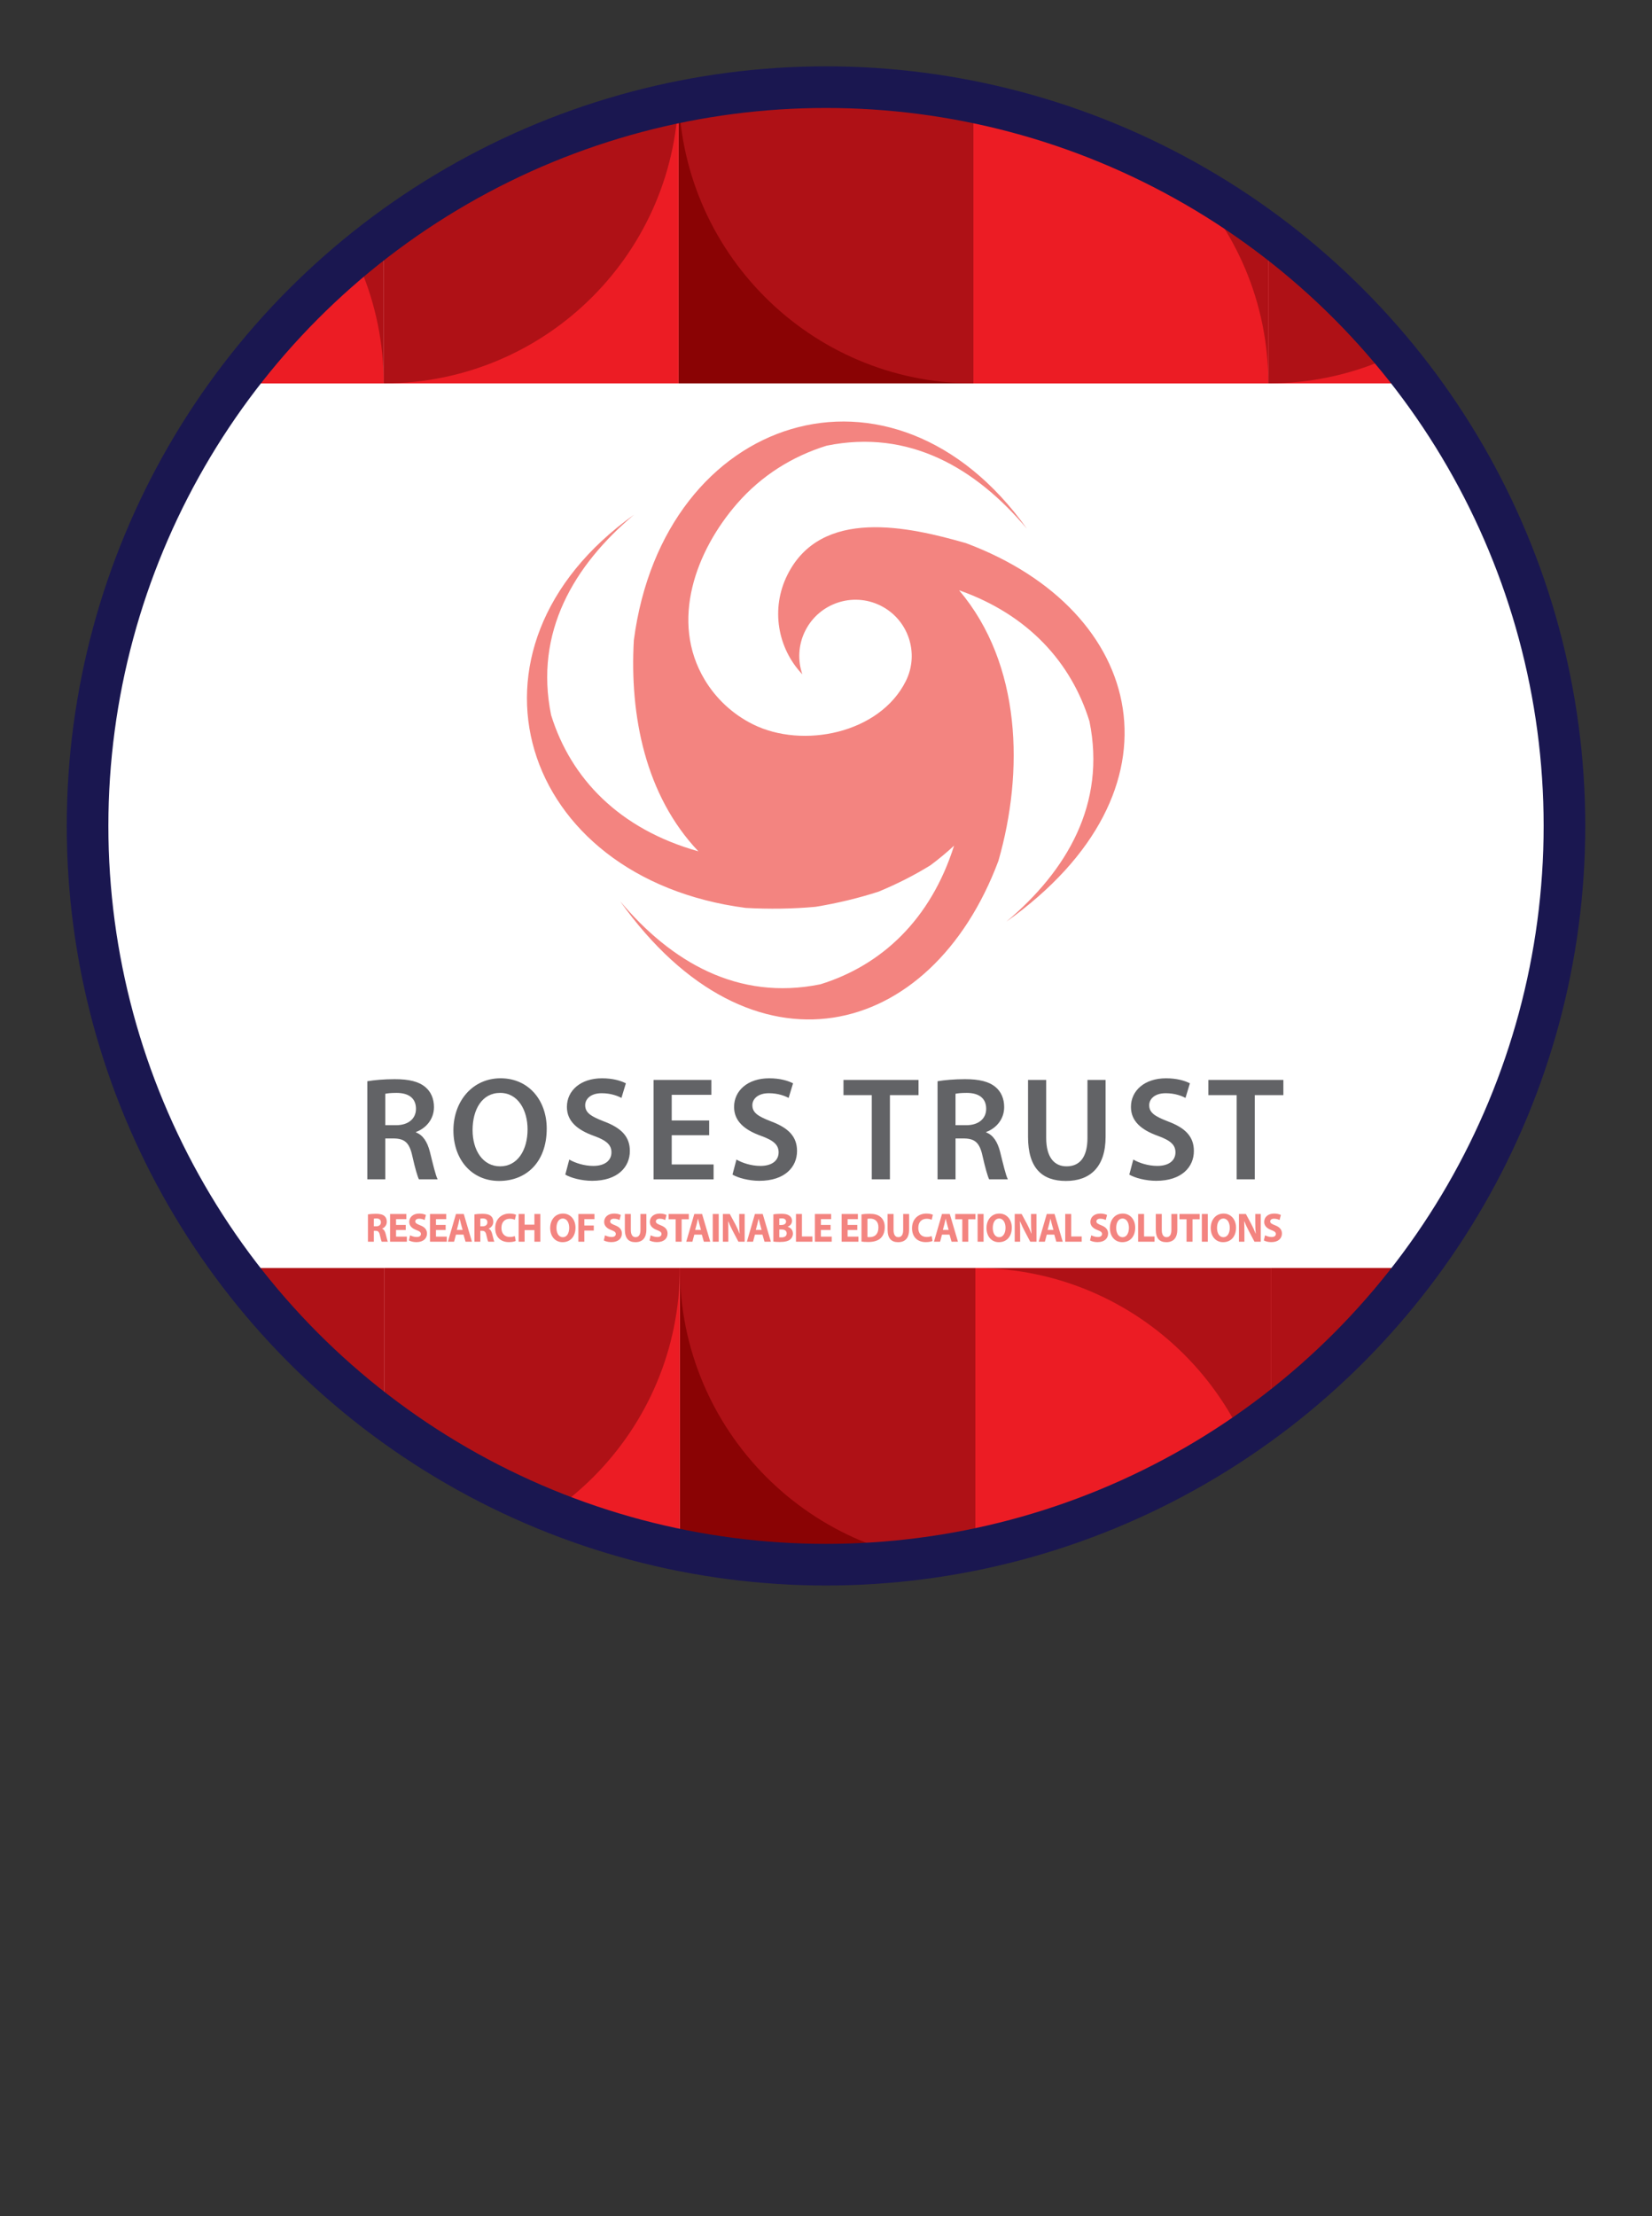 <?xml version="1.0" encoding="UTF-8"?>
<svg id="Layer_14" data-name="Layer 14" xmlns="http://www.w3.org/2000/svg" xmlns:xlink="http://www.w3.org/1999/xlink" viewBox="0 0 1080.59 1448.95">
  <rect x="0" y="0" width="1080.59" height="1448.95" fill="#333333" stroke="none"/>
  <defs>
    <style>
      .cls-1, .cls-2 {
        fill: #fff;
      }

      .cls-2, .cls-3 {
        stroke: #1a1750;
        stroke-miterlimit: 10;
        stroke-width: 27.22px;
      }

      .cls-4 {
        fill: #ec1c24;
      }

      .cls-4, .cls-5, .cls-6, .cls-7 {
        fill-rule: evenodd;
      }

      .cls-3 {
        fill: none;
      }

      .cls-5, .cls-8 {
        fill: #f38480;
      }

      .cls-6 {
        fill: #8a0304;
      }

      .cls-9 {
        fill: #626366;
      }

      .cls-7 {
        fill: #af1116;
      }

      .cls-10 {
        clip-path: url(#clippath);
      }
    </style>
    <clipPath id="clippath">
      <circle class="cls-2" cx="540.3" cy="540" r="483.02"/>
    </clipPath>
  </defs>
  <circle class="cls-1" cx="540.3" cy="540" r="483.02"/>
  <g class="cls-10">
    <g>
      <g>
        <path class="cls-5" d="M414.79,336.48c-39.54,33.26-65.33,76.97-54.31,131.02,12.85,41.44,44.53,74.58,96.34,89.11-34.76-36.61-45-88.83-42.22-137.96,19.32-148.07,169.59-195.9,257.12-72.94-33.26-39.54-76.96-65.34-131.02-54.31-22.5,6.98-42.56,19.51-58.52,37.8-26.92,30.86-44.21,76.91-21.24,115.21,7.28,12.13,17.98,22.39,31.58,29.16,32.5,16.19,82.89,6.03,99.99-28.27,9.06-18.18,1.66-40.26-16.51-49.32-18.17-9.05-40.26-1.66-49.32,16.52-4.58,9.19-4.95,19.39-1.85,28.39-16.16-16.93-20.85-42.82-9.81-64.97,22.13-44.4,79.28-31.61,116.92-20.78,117.75,44.06,146.74,161.77,26.37,247.43,39.54-33.26,65.33-76.96,54.31-131.01-11.9-38.4-39.99-69.68-85.26-85.63,40.94,48.31,42.41,118.87,25.71,176.93-44.06,117.75-161.77,146.74-247.43,26.37,33.26,39.55,76.96,65.33,131.01,54.31,39.89-12.36,72.11-42.19,87.42-90.63-4.75,4.4-9.87,8.66-15.35,12.75-10.41,6.46-21.78,12.25-34.03,17.31-13.07,4.23-26.86,7.56-41.26,9.92-14.89,1.34-30.18,1.59-45.69.71-148.07-19.33-195.9-169.6-72.94-257.12Z"/>
        <g>
          <path class="cls-9" d="M240.26,706.93c4.44-.77,11.09-1.35,17.94-1.35,9.36,0,15.72,1.54,20.06,5.21,3.57,2.99,5.6,7.52,5.6,13.02,0,8.38-5.69,14.08-11.76,16.3v.29c4.63,1.73,7.43,6.26,9.06,12.53,2.03,8.1,3.76,15.62,5.11,18.13h-12.25c-.96-1.93-2.51-7.23-4.34-15.33-1.83-8.48-4.92-11.19-11.67-11.38h-5.98v26.71h-11.76v-64.13ZM252.03,735.67h7.04c8,0,13.02-4.24,13.02-10.7,0-7.14-5.02-10.42-12.73-10.42-3.76,0-6.17.29-7.33.58v20.54Z"/>
          <path class="cls-9" d="M357.62,737.89c0,21.79-13.21,34.23-31.15,34.23s-29.89-13.99-29.89-33.08,12.54-34.04,30.86-34.04,30.18,14.37,30.18,32.89ZM309.12,738.85c0,13.21,6.65,23.72,18.03,23.72s17.94-10.61,17.94-24.2c0-12.25-6.07-23.82-17.94-23.82s-18.03,10.9-18.03,24.3Z"/>
          <path class="cls-9" d="M372.37,758.14c3.86,2.22,9.64,4.15,15.72,4.15,7.62,0,11.86-3.57,11.86-8.87,0-4.92-3.28-7.81-11.57-10.8-10.71-3.85-17.56-9.54-17.56-18.9,0-10.61,8.87-18.71,22.95-18.71,7.04,0,12.24,1.55,15.62,3.28l-2.89,9.55c-2.32-1.25-6.84-3.08-12.92-3.08-7.52,0-10.8,4.05-10.8,7.81,0,5.01,3.76,7.33,12.44,10.7,11.28,4.24,16.78,9.93,16.78,19.28,0,10.41-7.91,19.48-24.68,19.48-6.85,0-13.98-1.92-17.55-4.05l2.6-9.84Z"/>
          <path class="cls-9" d="M463.88,742.23h-24.5v19.1h27.39v9.74h-39.25v-65h37.8v9.74h-25.94v16.78h24.5v9.64Z"/>
          <path class="cls-9" d="M481.72,758.14c3.86,2.22,9.65,4.15,15.72,4.15,7.62,0,11.86-3.57,11.86-8.87,0-4.92-3.28-7.81-11.58-10.8-10.7-3.85-17.55-9.54-17.55-18.9,0-10.61,8.88-18.71,22.95-18.71,7.04,0,12.25,1.55,15.62,3.28l-2.89,9.55c-2.32-1.25-6.85-3.08-12.92-3.08-7.52,0-10.8,4.05-10.8,7.81,0,5.01,3.76,7.33,12.44,10.7,11.28,4.24,16.78,9.93,16.78,19.28,0,10.41-7.91,19.48-24.68,19.48-6.85,0-13.99-1.92-17.55-4.05l2.6-9.84Z"/>
          <path class="cls-9" d="M570.24,716h-18.51v-9.94h49.08v9.94h-18.7v55.06h-11.87v-55.06Z"/>
          <path class="cls-9" d="M613.25,706.93c4.44-.77,11.09-1.35,17.94-1.35,9.35,0,15.72,1.54,20.06,5.21,3.57,2.99,5.59,7.52,5.59,13.02,0,8.38-5.69,14.08-11.76,16.3v.29c4.63,1.73,7.42,6.26,9.06,12.53,2.03,8.1,3.76,15.62,5.12,18.13h-12.25c-.96-1.93-2.5-7.23-4.34-15.33-1.83-8.48-4.92-11.19-11.67-11.38h-5.97v26.71h-11.77v-64.13ZM625.01,735.67h7.04c8.01,0,13.02-4.24,13.02-10.7,0-7.14-5.01-10.42-12.73-10.42-3.76,0-6.17.29-7.33.58v20.54Z"/>
          <path class="cls-9" d="M684.32,706.06v37.9c0,12.73,5.31,18.61,13.31,18.61,8.58,0,13.69-5.88,13.69-18.61v-37.9h11.86v37.13c0,20.05-10.32,28.93-25.95,28.93s-24.78-8.39-24.78-28.83v-37.23h11.86Z"/>
          <path class="cls-9" d="M741.31,758.14c3.86,2.22,9.64,4.15,15.71,4.15,7.62,0,11.86-3.57,11.86-8.87,0-4.92-3.28-7.81-11.57-10.8-10.71-3.85-17.55-9.54-17.55-18.9,0-10.61,8.87-18.71,22.95-18.71,7.04,0,12.25,1.55,15.62,3.28l-2.89,9.55c-2.31-1.25-6.85-3.08-12.93-3.08-7.52,0-10.8,4.05-10.8,7.81,0,5.01,3.76,7.33,12.44,10.7,11.29,4.24,16.78,9.93,16.78,19.28,0,10.41-7.91,19.48-24.69,19.48-6.84,0-13.98-1.92-17.55-4.05l2.61-9.84Z"/>
          <path class="cls-9" d="M808.9,716h-18.51v-9.94h49.08v9.94h-18.71v55.06h-11.86v-55.06Z"/>
        </g>
        <g>
          <path class="cls-8" d="M240.67,793.98c1.25-.22,3.12-.38,5.19-.38,2.56,0,4.34.4,5.57,1.42,1.02.86,1.58,2.12,1.58,3.79,0,2.31-1.55,3.89-3.04,4.46v.08c1.2.51,1.87,1.72,2.3,3.39.54,2.04,1.08,4.41,1.4,5.11h-3.98c-.28-.51-.69-1.99-1.2-4.22-.46-2.26-1.2-2.88-2.78-2.91h-1.18v7.13h-3.86v-17.87ZM244.53,801.78h1.53c1.94,0,3.09-1.02,3.09-2.6,0-1.67-1.07-2.5-2.86-2.53-.95,0-1.48.08-1.76.14v5Z"/>
          <path class="cls-8" d="M265.4,804.2h-6.34v4.3h7.08v3.36h-10.99v-18.12h10.63v3.36h-6.72v3.77h6.34v3.34Z"/>
          <path class="cls-8" d="M268.26,807.64c1.05.56,2.66,1.13,4.32,1.13,1.79,0,2.74-.78,2.74-1.96s-.82-1.77-2.89-2.55c-2.86-1.05-4.73-2.71-4.73-5.35,0-3.09,2.45-5.46,6.51-5.46,1.94,0,3.37.43,4.4.92l-.87,3.3c-.69-.35-1.91-.86-3.6-.86s-2.5.81-2.5,1.75c0,1.16.97,1.67,3.19,2.56,3.04,1.18,4.47,2.85,4.47,5.4,0,3.04-2.22,5.61-6.95,5.61-1.97,0-3.91-.53-4.88-1.1l.79-3.38Z"/>
          <path class="cls-8" d="M291.51,804.2h-6.34v4.3h7.08v3.36h-10.99v-18.12h10.63v3.36h-6.72v3.77h6.34v3.34Z"/>
          <path class="cls-8" d="M298.25,807.21l-1.23,4.65h-4.04l5.27-18.12h5.11l5.34,18.12h-4.19l-1.33-4.65h-4.93ZM302.61,804.14l-1.07-3.84c-.3-1.08-.61-2.42-.87-3.5h-.05c-.25,1.07-.51,2.44-.79,3.5l-1.02,3.84h3.8Z"/>
          <path class="cls-8" d="M310.33,793.98c1.25-.22,3.12-.38,5.19-.38,2.56,0,4.35.4,5.57,1.42,1.02.86,1.58,2.12,1.58,3.79,0,2.31-1.55,3.89-3.04,4.46v.08c1.2.51,1.87,1.72,2.3,3.39.54,2.04,1.08,4.41,1.41,5.11h-3.99c-.28-.51-.69-1.99-1.2-4.22-.46-2.26-1.2-2.88-2.79-2.91h-1.17v7.13h-3.86v-17.87ZM314.18,801.78h1.53c1.94,0,3.09-1.02,3.09-2.6,0-1.67-1.07-2.5-2.86-2.53-.94,0-1.48.08-1.76.14v5Z"/>
          <path class="cls-8" d="M337.35,811.34c-.71.38-2.32.78-4.42.78-5.95,0-9.02-3.89-9.02-9.05,0-6.18,4.19-9.62,9.4-9.62,2.02,0,3.56.43,4.24.81l-.79,3.25c-.79-.35-1.89-.67-3.27-.67-3.09,0-5.5,1.96-5.5,5.99,0,3.63,2.05,5.92,5.52,5.92,1.18,0,2.48-.27,3.25-.59l.58,3.19Z"/>
          <path class="cls-8" d="M343.15,793.74v6.96h6.41v-6.96h3.88v18.12h-3.88v-7.58h-6.41v7.58h-3.91v-18.12h3.91Z"/>
          <path class="cls-8" d="M376.44,802.61c0,5.94-3.42,9.55-8.46,9.55s-8.1-4.06-8.1-9.22c0-5.43,3.3-9.49,8.38-9.49s8.18,4.17,8.18,9.17ZM363.99,802.85c0,3.55,1.58,6.05,4.19,6.05s4.14-2.63,4.14-6.16c0-3.25-1.48-6.05-4.16-6.05s-4.17,2.64-4.17,6.16Z"/>
          <path class="cls-8" d="M378.33,793.74h10.52v3.36h-6.62v4.14h6.18v3.33h-6.18v7.29h-3.91v-18.12Z"/>
          <path class="cls-8" d="M395.75,807.64c1.05.56,2.66,1.13,4.32,1.13,1.79,0,2.73-.78,2.73-1.96s-.81-1.77-2.88-2.55c-2.86-1.05-4.73-2.71-4.73-5.35,0-3.09,2.45-5.46,6.52-5.46,1.94,0,3.37.43,4.39.92l-.87,3.3c-.69-.35-1.92-.86-3.6-.86s-2.51.81-2.51,1.75c0,1.16.97,1.67,3.2,2.56,3.04,1.18,4.47,2.85,4.47,5.4,0,3.04-2.23,5.61-6.95,5.61-1.97,0-3.91-.53-4.88-1.1l.79-3.38Z"/>
          <path class="cls-8" d="M412.63,793.74v10.43c0,3.12,1.13,4.7,3.12,4.7s3.17-1.51,3.17-4.7v-10.43h3.88v10.17c0,5.59-2.68,8.25-7.18,8.25s-6.9-2.53-6.9-8.31v-10.11h3.91Z"/>
          <path class="cls-8" d="M425.63,807.64c1.05.56,2.66,1.13,4.32,1.13,1.79,0,2.73-.78,2.73-1.96s-.82-1.77-2.89-2.55c-2.86-1.05-4.72-2.71-4.72-5.35,0-3.09,2.45-5.46,6.51-5.46,1.94,0,3.37.43,4.39.92l-.87,3.3c-.69-.35-1.92-.86-3.6-.86s-2.5.81-2.5,1.75c0,1.16.97,1.67,3.2,2.56,3.04,1.18,4.47,2.85,4.47,5.4,0,3.04-2.22,5.61-6.95,5.61-1.97,0-3.91-.53-4.88-1.1l.79-3.38Z"/>
          <path class="cls-8" d="M441.95,797.18h-4.62v-3.44h13.23v3.44h-4.7v14.68h-3.91v-14.68Z"/>
          <path class="cls-8" d="M454.14,807.21l-1.23,4.65h-4.03l5.26-18.12h5.11l5.34,18.12h-4.19l-1.33-4.65h-4.93ZM458.51,804.14l-1.07-3.84c-.31-1.08-.61-2.42-.87-3.5h-.05c-.25,1.07-.51,2.44-.79,3.5l-1.02,3.84h3.81Z"/>
          <path class="cls-8" d="M470.13,793.74v18.12h-3.91v-18.12h3.91Z"/>
          <path class="cls-8" d="M472.84,811.86v-18.12h4.54l3.58,6.64c1.02,1.91,2.05,4.16,2.81,6.21h.08c-.26-2.39-.33-4.84-.33-7.55v-5.3h3.58v18.12h-4.09l-3.68-6.99c-1.02-1.94-2.14-4.28-2.99-6.4l-.08.02c.1,2.4.15,4.95.15,7.91v5.46h-3.57Z"/>
          <path class="cls-8" d="M493.81,807.21l-1.23,4.65h-4.04l5.26-18.12h5.11l5.34,18.12h-4.19l-1.33-4.65h-4.93ZM498.18,804.14l-1.07-3.84c-.31-1.08-.62-2.42-.87-3.5h-.05c-.25,1.07-.51,2.44-.79,3.5l-1.02,3.84h3.81Z"/>
          <path class="cls-8" d="M505.89,793.98c1.02-.22,3.09-.38,5.03-.38,2.38,0,3.83.24,5.08,1.02,1.21.67,2.07,1.91,2.07,3.55s-.89,3.11-2.84,3.87v.05c1.97.57,3.42,2.13,3.42,4.46,0,1.64-.71,2.93-1.79,3.84-1.25,1.05-3.34,1.64-6.77,1.64-1.92,0-3.35-.13-4.22-.27v-17.79ZM509.75,800.92h1.28c2.04,0,3.14-.89,3.14-2.23s-.99-2.1-2.76-2.1c-.85,0-1.33.05-1.66.11v4.22ZM509.75,808.95c.38.06.85.06,1.51.06,1.77,0,3.32-.7,3.32-2.61s-1.55-2.55-3.5-2.55h-1.33v5.11Z"/>
          <path class="cls-8" d="M520.65,793.74h3.91v14.68h6.85v3.44h-10.76v-18.12Z"/>
          <path class="cls-8" d="M543.29,804.2h-6.34v4.3h7.08v3.36h-10.99v-18.12h10.63v3.36h-6.71v3.77h6.34v3.34Z"/>
          <path class="cls-8" d="M560.76,804.2h-6.34v4.3h7.08v3.36h-10.98v-18.12h10.63v3.36h-6.72v3.77h6.34v3.34Z"/>
          <path class="cls-8" d="M563.49,793.98c1.43-.25,3.3-.38,5.27-.38,3.27,0,5.39.62,7.05,1.93,1.79,1.4,2.92,3.63,2.92,6.83,0,3.47-1.2,5.86-2.86,7.34-1.82,1.59-4.58,2.34-7.95,2.34-2.02,0-3.45-.13-4.42-.27v-17.79ZM567.4,808.77c.33.08.87.08,1.36.08,3.52.03,5.83-2.01,5.83-6.35.02-3.76-2.07-5.75-5.42-5.75-.87,0-1.43.08-1.76.16v11.86Z"/>
          <path class="cls-8" d="M584.49,793.74v10.43c0,3.12,1.13,4.7,3.12,4.7s3.17-1.51,3.17-4.7v-10.43h3.88v10.17c0,5.59-2.68,8.25-7.18,8.25s-6.9-2.53-6.9-8.31v-10.11h3.91Z"/>
          <path class="cls-8" d="M610.01,811.34c-.72.38-2.33.78-4.43.78-5.95,0-9.01-3.89-9.01-9.05,0-6.18,4.19-9.62,9.4-9.62,2.02,0,3.55.43,4.24.81l-.79,3.25c-.79-.35-1.89-.67-3.27-.67-3.09,0-5.49,1.96-5.49,5.99,0,3.63,2.04,5.92,5.52,5.92,1.17,0,2.48-.27,3.24-.59l.59,3.19Z"/>
          <path class="cls-8" d="M616.16,807.21l-1.22,4.65h-4.04l5.26-18.12h5.11l5.35,18.12h-4.2l-1.33-4.65h-4.93ZM620.53,804.14l-1.07-3.84c-.31-1.08-.61-2.42-.86-3.5h-.05c-.26,1.07-.51,2.44-.79,3.5l-1.02,3.84h3.81Z"/>
          <path class="cls-8" d="M629.44,797.18h-4.62v-3.44h13.24v3.44h-4.7v14.68h-3.91v-14.68Z"/>
          <path class="cls-8" d="M643.37,793.74v18.12h-3.91v-18.12h3.91Z"/>
          <path class="cls-8" d="M661.84,802.61c0,5.94-3.43,9.55-8.46,9.55s-8.1-4.06-8.1-9.22c0-5.43,3.29-9.49,8.38-9.49s8.18,4.17,8.18,9.17ZM649.39,802.85c0,3.55,1.59,6.05,4.19,6.05s4.14-2.63,4.14-6.16c0-3.25-1.48-6.05-4.16-6.05s-4.17,2.64-4.17,6.16Z"/>
          <path class="cls-8" d="M663.73,811.86v-18.12h4.54l3.58,6.64c1.02,1.91,2.05,4.16,2.81,6.21h.07c-.25-2.39-.33-4.84-.33-7.55v-5.3h3.58v18.12h-4.09l-3.68-6.99c-1.02-1.94-2.15-4.28-2.99-6.4l-.08.02c.1,2.4.15,4.95.15,7.91v5.46h-3.58Z"/>
          <path class="cls-8" d="M684.7,807.21l-1.23,4.65h-4.04l5.26-18.12h5.11l5.34,18.12h-4.19l-1.33-4.65h-4.93ZM689.07,804.14l-1.08-3.84c-.31-1.08-.61-2.42-.87-3.5h-.05c-.26,1.07-.51,2.44-.8,3.5l-1.02,3.84h3.81Z"/>
          <path class="cls-8" d="M696.78,793.74h3.91v14.68h6.85v3.44h-10.76v-18.12Z"/>
          <path class="cls-8" d="M713.79,807.64c1.05.56,2.65,1.13,4.32,1.13,1.79,0,2.73-.78,2.73-1.96s-.82-1.77-2.88-2.55c-2.87-1.05-4.73-2.71-4.73-5.35,0-3.09,2.46-5.46,6.52-5.46,1.94,0,3.37.43,4.39.92l-.87,3.3c-.69-.35-1.92-.86-3.6-.86s-2.51.81-2.51,1.75c0,1.16.97,1.67,3.19,2.56,3.04,1.18,4.47,2.85,4.47,5.4,0,3.04-2.23,5.61-6.95,5.61-1.96,0-3.91-.53-4.88-1.1l.8-3.38Z"/>
          <path class="cls-8" d="M742.56,802.61c0,5.94-3.42,9.55-8.46,9.55s-8.1-4.06-8.1-9.22c0-5.43,3.29-9.49,8.38-9.49s8.18,4.17,8.18,9.17ZM730.11,802.85c0,3.55,1.59,6.05,4.19,6.05s4.14-2.63,4.14-6.16c0-3.25-1.49-6.05-4.16-6.05s-4.17,2.64-4.17,6.16Z"/>
          <path class="cls-8" d="M744.44,793.74h3.91v14.68h6.85v3.44h-10.75v-18.12Z"/>
          <path class="cls-8" d="M759.93,793.74v10.43c0,3.12,1.12,4.7,3.11,4.7s3.17-1.51,3.17-4.7v-10.43h3.88v10.17c0,5.59-2.68,8.25-7.18,8.25s-6.9-2.53-6.9-8.31v-10.11h3.91Z"/>
          <path class="cls-8" d="M776.12,797.18h-4.62v-3.44h13.23v3.44h-4.7v14.68h-3.9v-14.68Z"/>
          <path class="cls-8" d="M790.04,793.74v18.12h-3.91v-18.12h3.91Z"/>
          <path class="cls-8" d="M808.51,802.61c0,5.94-3.43,9.55-8.46,9.55s-8.1-4.06-8.1-9.22c0-5.43,3.3-9.49,8.38-9.49s8.18,4.17,8.18,9.17ZM796.07,802.85c0,3.55,1.58,6.05,4.19,6.05s4.14-2.63,4.14-6.16c0-3.25-1.49-6.05-4.17-6.05s-4.16,2.64-4.16,6.16Z"/>
          <path class="cls-8" d="M810.4,811.86v-18.12h4.55l3.57,6.64c1.03,1.91,2.05,4.16,2.81,6.21h.08c-.25-2.39-.33-4.84-.33-7.55v-5.3h3.58v18.12h-4.09l-3.68-6.99c-1.02-1.94-2.15-4.28-2.98-6.4l-.08.02c.1,2.4.15,4.95.15,7.91v5.46h-3.57Z"/>
          <path class="cls-8" d="M827.49,807.64c1.04.56,2.65,1.13,4.31,1.13,1.79,0,2.74-.78,2.74-1.96s-.82-1.77-2.89-2.55c-2.86-1.05-4.73-2.71-4.73-5.35,0-3.09,2.45-5.46,6.52-5.46,1.94,0,3.37.43,4.39.92l-.87,3.3c-.69-.35-1.91-.86-3.6-.86s-2.51.81-2.51,1.75c0,1.16.97,1.67,3.2,2.56,3.04,1.18,4.47,2.85,4.47,5.4,0,3.04-2.22,5.61-6.95,5.61-1.97,0-3.91-.53-4.88-1.1l.8-3.38Z"/>
        </g>
      </g>
      <g>
        <polygon class="cls-6" points="443.86 57.81 636.74 57.81 636.74 250.68 443.86 250.68 443.86 57.81 443.86 57.81"/>
        <polygon class="cls-4" points="443.86 57.81 250.99 57.81 250.99 250.68 443.86 250.68 443.86 57.81 443.86 57.81"/>
        <path class="cls-7" d="M636.74,250.68h-.43c-106.32-.23-192.44-86.49-192.44-192.87h192.87v192.87h0Z"/>
        <path class="cls-7" d="M250.99,250.68h.43c106.32-.23,192.44-86.49,192.44-192.87h-192.87v192.87h0Z"/>
        <polygon class="cls-7" points="829.62 250.68 636.74 250.68 636.74 57.81 829.62 57.81 829.62 250.68 829.62 250.68"/>
        <path class="cls-4" d="M636.74,57.81h.43c106.32.23,192.44,86.49,192.44,192.87h-192.87V57.81h0Z"/>
        <polygon class="cls-7" points="250.99 250.68 58.11 250.68 58.11 57.81 250.99 57.81 250.99 250.68 250.99 250.68"/>
        <path class="cls-4" d="M58.11,57.81h.43c106.32.23,192.44,86.49,192.44,192.87H58.11V57.81h0Z"/>
        <polygon class="cls-4" points="1022.49 57.81 829.62 57.81 829.62 250.68 1022.49 250.68 1022.49 57.81 1022.49 57.81"/>
        <path class="cls-7" d="M829.62,250.68h.43c106.32-.23,192.44-86.49,192.44-192.87h-192.87v192.87h0Z"/>
      </g>
      <g>
        <polygon class="cls-6" points="444.7 829.06 637.99 829.06 637.99 1022.34 444.7 1022.34 444.7 829.06 444.7 829.06"/>
        <polygon class="cls-4" points="444.7 829.06 251.4 829.06 251.4 1022.35 444.7 1022.35 444.7 829.06 444.7 829.06"/>
        <path class="cls-7" d="M637.99,1022.35h-.43c-106.55-.23-192.86-86.68-192.86-193.29h193.3v193.29h0Z"/>
        <path class="cls-7" d="M251.4,1022.35h.43c106.55-.23,192.86-86.68,192.86-193.29h-193.29v193.29h0Z"/>
        <polygon class="cls-7" points="831.29 1022.34 637.99 1022.34 637.99 829.06 831.29 829.06 831.29 1022.34 831.29 1022.34"/>
        <path class="cls-4" d="M637.99,829.06h.43c106.55.23,192.86,86.68,192.86,193.29h-193.29v-193.29h0Z"/>
        <polygon class="cls-7" points="251.4 1022.35 58.1 1022.35 58.1 829.06 251.4 829.06 251.4 1022.35 251.4 1022.35"/>
        <path class="cls-4" d="M58.11,829.06h.43c106.55.23,192.86,86.68,192.86,193.29H58.11v-193.29h0Z"/>
        <polygon class="cls-4" points="1024.58 829.06 831.29 829.06 831.29 1022.35 1024.58 1022.35 1024.58 829.06 1024.58 829.06"/>
        <path class="cls-7" d="M831.29,1022.35h.43c106.55-.23,192.86-86.68,192.86-193.29h-193.29v193.29h0Z"/>
      </g>
    </g>
  </g>
  <circle class="cls-3" cx="540.3" cy="540" r="483.02"/>
</svg>
